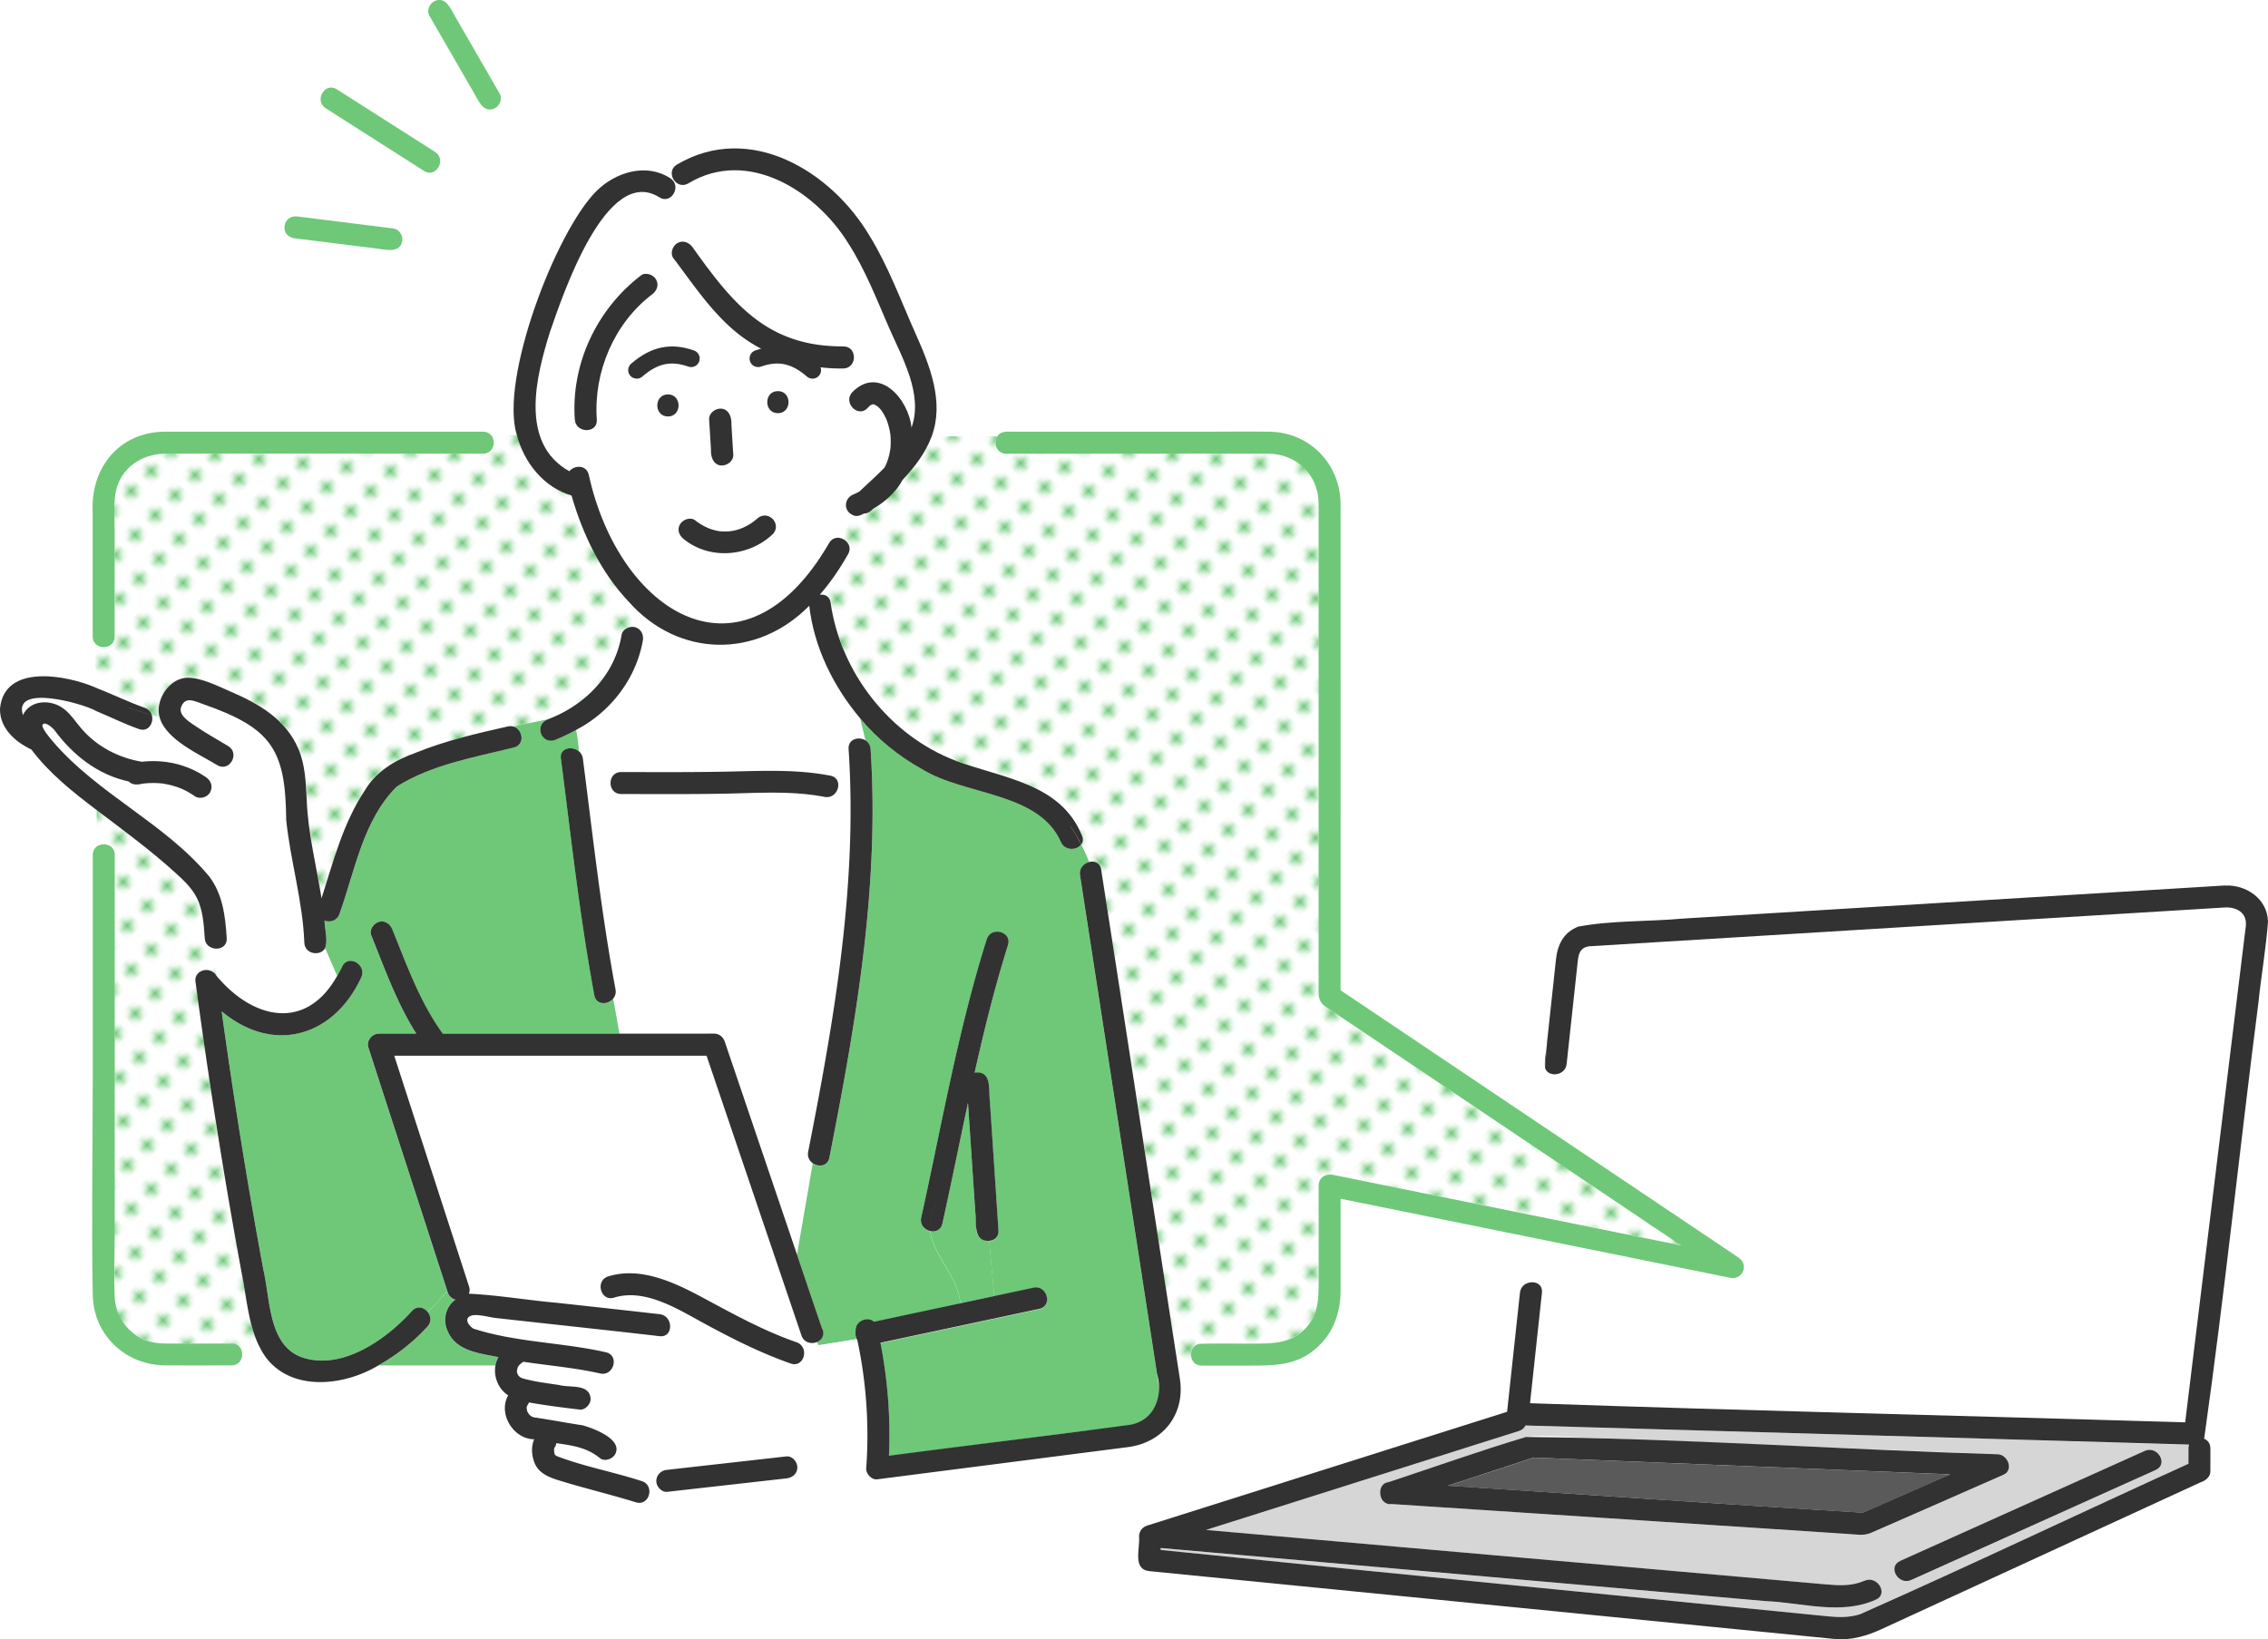 <svg xmlns="http://www.w3.org/2000/svg" width="317.62" height="229.62"><defs><pattern id="a" width="4.98" height="5.18" x="0" y="0" patternTransform="rotate(-45 -8608.281 -8815.793) scale(.79)" patternUnits="userSpaceOnUse"><path d="M0 0h4.98v5.18H0z" style="fill:none"/><path d="M0 0h4.98v5.18H0z" style="fill:#fff"/><circle cx="2.49" cy="2.59" r="1.06" style="fill:#6ec878"/></pattern></defs><path d="M272.01 201.34c-19.46-.55-38.92-1.11-58.38-1.66-.16.34-.46.62-.92.77-2.1.66-4.2 1.33-6.3 1.99-12.51 3.96-25.02 7.91-37.53 11.87 28.88 2.54 57.76 5.07 86.64 7.61 1.95.17 3.69.32 5.61-.5 1.8-.77 3.37 1.88 1.55 2.66-4.86 2.2-10.3.41-15.4.2l-84.75-7.44v.27c31.21 3.19 62.44 6.21 93.66 9.32 1.47.15 2.84.14 4.31-.32 15.39-6.83 30.63-14.1 45.97-21.07.05-.88-.11-1.83.09-2.69-11.52-.24-23.03-.74-34.55-1Zm-9.94 13.35c-1 .43-1.9.26-2.97.19-21.4-1.4-42.81-2.81-64.21-4.21-.95.14-1.56-.66-1.59-1.49-.07-.75.33-1.51 1.2-1.59 6.4-2.1 12.76-4.39 19.21-6.31 2.98-.44 6.25.16 9.29.13 18.94.76 37.88 1.52 56.81 2.29 1.39.06 2.27 2.21.78 2.87-6.17 2.71-12.33 5.44-18.51 8.12Zm39.85-8.79-34.26 15.42c-1.79.81-3.36-1.85-1.55-2.66 11.42-5.14 22.84-10.28 34.26-15.41 1.79-.81 3.36 1.85 1.55 2.66Z" style="fill:#d6d6d6"/><path d="M221.29 204.43c-2.24-.1-4.48-.17-6.71-.27.61.07.3-.02-.13.12-3.89 1.28-7.77 2.55-11.66 3.83 19.36 1.24 38.73 2.6 58.09 3.78l12.24-5.37c-17.27-.69-34.55-1.39-51.82-2.09Z" style="fill:#5a5a5a"/><path d="M215.94 181.06c-.56 5.16-1.11 10.32-1.67 15.48 30.58 1.06 61.17 1.75 91.75 2.68 2.83-23.19 5.67-46.39 8.5-69.58.15-1.8-1.29-2.62-2.93-2.54-29.69 1.81-59.39 3.63-89.08 5.44-1.19.2-1.44.99-1.55 2.05L219.4 149c-.19 1.74-2.66 1.94-3.03.56l-2.42 30.13c.94-.33 2.13.12 1.99 1.36Z" style="fill:#fff"/><path d="M260.58 212.01s.06-.03.09-.04c-.28.1-.54.26-.09.04Z" style="fill:#6ec878"/><path d="M266.1 218.65c-1.8.81-.24 3.46 1.55 2.66l34.26-15.42c1.8-.81.24-3.46-1.55-2.66-11.42 5.14-22.84 10.28-34.26 15.41Z" style="fill:#323232"/><path d="M311.59 124.03c-25.27 1.54-50.54 3.09-75.81 4.63-4.78.44-10.1.25-14.74 1.13-2.09.79-2.92 2.56-3.14 4.63l-1.23 11.41-.3 3.74c.38 1.38 2.85 1.19 3.03-.56l1.56-14.41c.11-1.06.37-1.85 1.55-2.05 29.68-1.81 59.39-3.63 89.08-5.44 1.64-.08 3.09.74 2.93 2.54-2.83 23.19-5.67 46.39-8.5 69.58-30.58-.93-61.17-1.62-91.75-2.68.56-5.16 1.11-10.32 1.67-15.48.13-1.25-1.05-1.69-1.99-1.36l-.6 7.43.6-7.43c-.55.19-1.01.65-1.09 1.36l-1.8 16.68c-16.8 5.31-33.61 10.63-50.41 15.94-.67.21-1.11.79-1.13 1.48.15 1.78-.95 4.65 1.44 4.9 32.08 3.18 64.17 6.36 96.25 9.53 2.21.14 4.32-.5 6.3-1.41l12.45-5.73c10.72-4.94 21.45-9.87 32.17-14.81.74-.24 1.46-.78 1.42-1.63v-3.15c0-.69-.38-1.14-.87-1.35 2.86-20.26 4.98-40.69 7.59-61.01.39-3.81 1.07-7.62 1.35-11.43-.08-3.18-3.06-5.19-6.03-5.04Zm-5.11 78.83v2.17c-15.34 6.97-30.57 14.24-45.97 21.07-1.47.46-2.83.46-4.31.32-31.22-3.11-62.45-6.13-93.66-9.32v-.27l84.75 7.44c5.09.21 10.53 2 15.4-.2 1.82-.77.25-3.43-1.55-2.66-1.93.82-3.66.67-5.61.5-28.88-2.54-57.76-5.07-86.64-7.61 12.51-3.96 25.02-7.91 37.53-11.87 2.1-.66 4.2-1.33 6.3-1.99.46-.14.75-.43.92-.77 30.98.86 61.96 1.79 92.93 2.67-.05.16-.09.33-.09.52Z" style="fill:#323232"/><path d="M216.66 145.92c-.06 1.2-.41 2.46-.29 3.65l.3-3.74s0 .06-.01.1ZM279.81 203.7c-22.02-.66-44.13-2.22-66.11-2.42-6.45 1.92-12.82 4.21-19.21 6.31-.86.08-1.26.84-1.2 1.59.03.83.64 1.63 1.59 1.49 21.4 1.4 42.81 2.81 64.21 4.21 1.07.07 1.97.25 2.97-.19 6.18-2.68 12.34-5.41 18.51-8.12 1.49-.66.61-2.81-.78-2.87Zm-19.23 8.31c-.45.22-.19.06.09-.04-.03.01-.06.03-.09.04Zm1.09-.48c-.27.12-.54.23-.8.35-19.36-1.17-38.73-2.54-58.09-3.78 3.89-1.28 7.77-2.55 11.66-3.83.43-.14.74-.05.13-.12 19.51.79 39.03 1.57 58.54 2.36-3.81 1.67-7.63 3.34-11.44 5.02Z" style="fill:#323232"/><path d="M228.13 169.54c-14.18-9.53-28.36-19.05-42.54-28.58-1.09-.76-.93-1.75-.93-2.9V70.42c-.05-3.95-3.12-6.86-7.03-6.88-12.13-.04-24.26.02-36.39 0-1.48.24-2.26-1.38-1.57-2.42h-9.22c-.87 2.33-2.38 4.27-4.06 6.06-.94 1.76-2.48 3.08-4.14 4.06-.33.36-.8.66-1.23.64-.51.26-1.09.54-1.64.21-.55 1.13-.92 2.25-1.3 3.38.73.36 1.22 1.22.71 2.12-1.14 2.01-2.45 3.95-3.97 5.69.69-.12 1.39.19 1.52 1.09 1.38 9.79 8.31 18.67 17.59 22.18 6.51 2.45 14.65 3.12 17.62 10.48.2.5.12.92-.1 1.23.42.82.78 1.64 1.11 2.46.78-.2 1.52.14 1.66 1.05 3.58 23.01 7.1 46.04 10.67 69.06h2.35c-.87-.87-.37-2.7 1.05-2.66h7.44c2.69 0 5.2-.07 7.19-2.23 1.72-1.88 1.75-4.13 1.75-6.49V166c0-1.05.98-1.68 1.95-1.48l48.81 9.9c-2.43-1.63-4.86-3.27-7.3-4.9Z" style="fill:url(#a)"/><path d="M72.46 191.58s0-.03.01-.04c-.06.11-.05.09-.01.04ZM72.35 192.01s.01-.03.02-.04v-.04c0 .03-.01.07-.03.08ZM72.38 192.17v-.02.02ZM124.66 60.73c0-.07-.04-.23 0 0ZM72.38 192.14v-.03c0-.03-.01-.07-.03-.09.01.02.02.07.03.12ZM72.38 191.93s.02-.05.03-.09c0-.02-.02 0-.03.09ZM72.65 191.23l.09-.1c-.03.02-.06.06-.09.1ZM72.75 192.85s-.1-.1-.1-.08c0 .02.05.05.1.08Z" style="fill:#6ec878"/><path d="M119.04 109.37h-1.78c.45.98-.37 2.53-1.8 2.25-4.63-.89-9.33-.54-14.01-.45-4.82.09-9.65.06-14.47.05-.95 0-1.44-.71-1.48-1.44h-3.44c1.22 9.63 2.35 19.27 4.13 28.81.1.53-.05.97-.33 1.3l.87 4.9h13.26c.7 0 1.26.48 1.48 1.13 3.37 9.93 6.74 19.87 10.11 29.8l2.21-12.79c-.47-.33-.78-.89-.64-1.6 3.36-17.11 6.4-34.48 5.87-51.96Z" style="fill:#fff"/><path d="M86.99 108.14c4.99 0 9.98.04 14.97-.06 4.81-.1 9.57-.35 14.33.57.51.1.82.37.98.72h1.78c-.05-1.48-.11-2.96-.21-4.44-.09-1.41 1.43-1.8 2.37-1.21-.23-1.04-.53-2.09-.74-3.13-3.75-4.45-6.45-9.94-7.12-15.75-7.31 7.44-18.31 7.3-25.26-.55.45 1.18.51 2.35.26 3.53 1.09-.17 1.9.91 1.66 1.93-.96 5.35-4.55 9.99-9.34 12.49.19.97.32 1.99.4 3.02.28.24.5.58.56 1.03l.45 3.49h3.44c-.05-.8.44-1.64 1.48-1.64Z" style="fill:#fff"/><path d="M162.3 194.2c-3.68-23.86-7.37-47.73-11.06-71.59-.15-.99.54-1.68 1.3-1.86-.33-.82-.7-1.64-1.11-2.46-.61.84-2.33.91-2.86-.41-3.14-6.97-13.45-6.44-19.38-10.12-3.31-1.82-6.3-4.26-8.72-7.16.21 1.04.51 2.09.74 3.13.38.24.67.64.71 1.21 1.29 19.25-2.07 38.41-5.77 57.23-.24 1.23-1.52 1.35-2.33.78l-2.21 12.79c1.19 3.5 2.38 7 3.56 10.51.29.85-.16 1.48-.8 1.74l.28.46 5.33-.85c-.17-.34-.23-.73-.15-1.08-.14-1.45 1.68-2.16 2.57-1.34 4.04-.86 8.08-1.72 12.12-2.59-.47-4.01-3.86-6.73-4.25-10.13-.78-.17-1.48-.87-1.26-1.88 2.88-13.03 5.15-26.22 9.17-38.97.59-1.89 3.56-1.08 2.97.82-1.85 5.88-3.33 11.85-4.67 17.86 2.45-.32 1.95 2.39 2.14 4.04l1.2 18.04c.06.92-.58 1.41-1.29 1.47l.7 7.75c1.82-.39 3.64-.78 5.47-1.17 1.93-.41 2.75 2.55.82 2.97l-22.23 4.74a66.697 66.697 0 0 1 1.19 15.83c8.51-1.1 17.03-2.19 25.54-3.29 2.76-.35 5.57-.57 8.31-1.07 2.46-.44 4.25-2.92 3.97-5.38Z" style="fill:#6ec878"/><path d="M136.75 172.33c-.4-5.96-.79-11.91-1.19-17.87-1.21 5.63-2.34 11.28-3.58 16.9-.2.93-.99 1.22-1.71 1.06.39 3.4 3.78 6.12 4.25 10.13 1.57-.34 3.15-.67 4.72-1.01l-.7-7.75c-.81.07-1.72-.42-1.79-1.47Z" style="fill:#6ec878"/><path d="M114.37 187.96c-.77.32-1.82.1-2.17-.92l-13.29-39.18H55.17c3.49 10.78 6.99 21.55 10.48 32.33.12.38.1.72-.03 1 4.14.2 8.34.92 12.49 1.29 1.76-1.79 3.57-2.8 6-2.39.05-.56.37-1.1 1.06-1.31 4.55-1.41 9.32.87 13.24 2.97 4.3 2.31 8.5 4.64 13.13 6.25.44.15.72.44.89.77l2.21-.35-.28-.46Z" style="fill:#fff"/><path d="M120.07 187.75c-.04-.06-.06-.12-.09-.18l-5.33.85.24.4-.24-.4-2.21.35c.53 1.08-.27 2.7-1.71 2.2-4.37-1.52-8.41-3.58-12.46-5.8-3.54-1.93-8.05-4.74-12.28-3.43-1.2.37-1.97-.68-1.88-1.66-2.44-.42-4.24.59-6 2.39 4.74.52 9.49 1.04 14.23 1.58 1.95.22 1.96 3.3 0 3.08-4.5-.52-9-1.01-13.5-1.5l-9.56-1.05c-.84-.09-2.57-.62-3.39-.29-1.01.41-.25 1.41.36 1.79 5.98 1.94 12.44 1.92 18.56 3.31 1.93.44 1.11 3.41-.82 2.97-3.54-.81-7.17-1.11-10.75-1.64-.08.08-.24.18-.31.24.02-.01.04-.04.08-.08-.14.1-.25.27-.39.36-.05.09-.09.19-.13.25 0 .03-.02.05-.03.08-.01.04-.02.07-.02.06-.01.05-.02.12-.03.2 0 .02 0 .07-.03.13v.2c0 .06.14.55.07.3-.06-.23.01 0 .05.07l.09.15c.06.06.16.13.19.19.17.1.24.13.4.19 1.48.45 4.29.81 5.19.94 1.47.38 4.14-.22 4.32 1.88.03.77-.74 1.63-1.54 1.54-2.37-.27-4.74-.58-7.09-1-.07.16-.15.31-.26.45v.02c.08-.09-.01.09-.02.06-.02.06-.03.11-.04.13v.21c.02.07.05.28.06.34.07.14.18.3.25.44.05.04.2.18.24.23.07.05.14.09.22.13.02 0 .16.06.23.08 2.32.33 4.45.77 6.8 1.11 1.53.42 5.73 1.96 4.58 4.07-.39.66-1.44 1.05-2.11.55-1.81-1.52-3.9-1.8-6.12-2.11-.03.24-.13.48-.3.7 0 .07-.01.12-.01.1 0 .16 0 .4.01.46.02.07.07.27.08.33.02.03.02.04.03.05.06.05.18.12.25.17 3.85 1.46 7.97 2.22 11.9 3.5.62.19.94.64 1.04 1.13l1.5-.05c-1.01-1-.3-2.57 1.06-2.65 5.56-.63 11.12-1.25 16.68-1.88.91-.1 1.68.94 1.51 1.78l9.67-.12a63.8 63.8 0 0 0-1.24-17.92ZM19.47 102.11c-2.05-.72-4.07-1.72-6.12-2.58v.11-.11c-1.79-.99-11.57-3.78-10.14.63 1.08-2.27 4.19-2.22 5.9-.73.88.72 1.48 1.69 2.22 2.54 2.16 2.57 5.26 4.2 8.54 4.73 3.14-.36 6.38.36 9 2.18.71.49.97 1.32.55 2.11-.37.7-1.44 1.01-2.11.55-.59-.42-1.26-.79-1.92-1.08-.79-.32-1.63-.55-2.47-.69-.08-.01-.12-.02-.13-.02-.89-.11-1.79-.11-2.67 0h-.06c-.7.17-1.52.26-2.03-.29-4.32-.91-7.88-3.73-10.43-7.23-.19-.21-1.2-1.23-1.62-.75-.32.37 1.12 2.02 1.38 2.33 4.1 4.8 9.52 8.19 14.44 12.07 5.8 4.48 9.9 7.59 9.95 15.53.08 1.28-1.17 1.72-2.1 1.35l.67 3.93c5.07 6.1 12.53 7.84 16.91.02l-1.69-3.87c-.64 1.13-2.82.87-2.9-.79-.23-5.83-1.94-11.41-2.54-17.19-.08-9.91-2.05-12.88-11.65-16.23-1.18-.41-2.45-1.13-3.05.37-.5 1.25 1.38 2.28 2.25 2.88 1.4.96 2.9 1.76 4.34 2.64 1.69 1.03.14 3.69-1.55 2.66-2.41-1.47-7.1-3.51-8.04-6.6l-1.12-.37c.29 1.06-.49 2.39-1.81 1.92Z" style="fill:#fff"/><path d="M88.09 84.29c-3.9-4.09-6.47-9.47-8.03-14.89-3.91-1.15-6.64-4.62-7.66-8.47h-3.64c.77.86.41 2.62-1.09 2.62H55.74c-10.82 0-21.63-.03-32.45 0-2.88 0-5.56 1.39-6.71 4.16-.8 1.91-.51 4.29-.51 6.31v15.15c0 1.56-1.91 1.89-2.72.99v6.14c2.34.91 4.63 2.04 6.94 2.85.55.19.86.6.99 1.04l1.12.37c-.77-2.35 1.26-5.61 3.88-5.64 2.01 0 4.19 1.16 6 1.93 3.98 1.7 7.77 3.89 9.54 8.06.97 2.3 1.03 4.77 1.16 7.22.19 4.63 1.35 9.15 2.07 13.69 1.65-5.14 3.04-10.56 6.04-15.08 1.57-2.68 4.25-4.29 7.12-5.3 4.17-1.7 8.56-2.71 12.94-3.7.3-.07.57-.05.81.03 1.59-.4 3.22-.65 4.71-1 5.23-1.96 9.44-6.17 10.39-11.85.12-.62.7-1.03 1.3-1.11.24-1.18.19-2.35-.26-3.53Z" style="fill:url(#a)"/><path d="M92.35 27.62c-7.42-4.65-13.55 13.77-15.29 18.81-1.97 6.26-4.35 15.66 2.7 19.57.7-.88 2.37-.94 2.71.47 4.24 19.42 21.64 30.43 33.66 9.59.46-.82 1.3-.89 1.95-.57.38-1.13.75-2.25 1.3-3.38-1.36-.64-1.15-2.43.19-2.9.27-.11.52-.26.78-.39 1.13-1.07 2.36-2.16 3.5-3.33.45-.78.68-1.67.82-2.55.08-.73.08-1.46 0-2.19-.11-.71-.29-1.41-.56-2.07-.2-.43-.43-.85-.71-1.24-.15-.19-.34-.38-.52-.54-.15-.09-.31-.18-.45-.27.05.04.17.11.18.11 0 0-.02 0-.08-.05a.51.51 0 0 0-.17-.07c-.05 0-.09 0-.11-.01H122.18c-.22.1-.23.13-.05 0-.09.06-.2.12-.29.16-.1.12-.22.22-.32.33-1.33 1.48-3.5-.71-2.18-2.18 3.7-3.79 7.88.85 8.31 4.95 1.67-4.67-1.31-9.79-3.13-13.96-3.3-8.09-7.18-17.04-15.67-20.81-4.12-1.9-8.55-1.66-12.48.57-1.73.98-3.27-1.68-1.55-2.66.37-.21.75-.4 1.13-.59-1.52.14-3.01.74-4.37 1.56.8.17 1.59.47 2.33.95 1.66 1.08.11 3.74-1.55 2.66Zm-1.03 13.62c-5.33 4.08-8.21 10.88-7.73 17.53.14 1.98-2.94 1.96-3.08 0-.56-7.81 3.07-15.46 9.26-20.19.66-.51 1.73-.1 2.11.55.46.78.11 1.6-.55 2.11Zm16.88 33.6c-3.35 3.15-8.77 3.62-12.41.7-.67-.5-1.01-1.32-.55-2.11.38-.66 1.44-1.05 2.11-.55 1.1.84 2.1 1.31 3.36 1.52.54.07 1.09.06 1.63 0 1.39-.2 2.67-.86 3.68-1.74 1.5-1.37 3.57.71 2.18 2.18Zm-8.89-16.06c-.05-.86.75-1.5 1.54-1.54.87-.04 1.49.74 1.54 1.54l.3 4.89c-.08 2-2.95 2.07-3.08 0l-.3-4.89Zm9.63-.91c-1.98 0-1.98-3.08 0-3.08s1.98 3.08 0 3.08ZM94.87 34.06c.78-.45 1.6-.11 2.11.55 2.52 3.31 4.87 6.84 8.08 9.54 3.49 2.94 8.54 4.46 13.06 4.37 1.98-.04 1.98 3.04 0 3.08-5.15.11-10.68-1.65-14.72-4.85-3.67-2.91-6.27-6.9-9.07-10.59-.5-.66-.1-1.73.55-2.11Z" style="fill:#fff"/><path d="M62.53 186.1c-.53-1.47-.04-3.16 1.24-4.06-.51-.1-.97-.53-1.13-1.15l-2.73 2.91c.43.55.55 1.36-.05 2.02-1.93 2.15-4.35 4.02-6.85 5.44h16.36c.08-.4.22-.79.41-1.15-2.8-.6-6.15-.86-7.25-4Z" style="fill:#6ec878"/><path d="M33.92 178.68c-2.53-13.7-4.7-27.47-6.55-41.28-.18-1.32 1.82-2.04 2.63-1.09.11.12.21.25.32.37l-.67-3.93c-.51-.2-.93-.65-.98-1.35-.11-1.87-.23-3.89-1.08-5.59-.7-1.42-1.88-2.52-3.04-3.57-3.49-3.16-7.26-5.93-11.01-8.77v5.1c.89-.66 2.52-.27 2.52 1.17.04 20.67-.07 41.36 0 62.03.19 4.19 4.03 6.84 8.04 6.42h8.32c1.22 0 1.68 1.16 1.41 2.05h3.48c-2.41-3.25-2.64-7.7-3.4-11.56Z" style="fill:url(#a)"/><path d="M53.05 129.13c.87-.24 1.58.31 1.89 1.07 2.03 5.02 3.86 10.16 7.06 14.58h24.75l-.87-4.9c-.73.88-2.38.94-2.64-.48-2.05-10.97-3.25-22.07-4.68-33.13-.2-1.51 1.58-1.84 2.52-1.03-.08-1.03-.21-2.04-.4-3.02-.99.55-2.01 1.04-3.08 1.45-1.87.48-2.75-2.15-.94-2.91-1.49.35-3.12.6-4.71 1 1.31.4 1.64 2.57 0 2.94-5.54 1.38-11.48 2.38-16.37 5.46-4.72 4.69-5.85 11.77-8.02 17.83-.33 1-1.33 1.23-2.1.95.03 1.24.5 2.69.07 3.88l1.69 3.87c.25-.43.49-.87.7-1.31.87-1.78 3.52-.22 2.66 1.55-3.88 8.32-12.33 10.77-19.54 4.72 1.67 12.11 3.62 24.18 5.84 36.2 1.05 4.43.67 11.28 6.22 12.5 5.36 1.26 11.17-2.92 14.58-6.71.73-.81 1.71-.52 2.23.15l2.73-2.91c-3.69-11.39-7.38-22.77-11.07-34.16-.31-.96.52-1.95 1.48-1.95h5.23c-2.71-4.27-4.42-9.09-6.31-13.76-.31-.77.34-1.69 1.07-1.89ZM74.73 198.51c-.14-.04-.1-.02 0 0ZM73.8 196.88s-.02.03-.03.05c.01-.02.02-.02.03-.03v-.02ZM72.48 191.54l.02-.04c0-.02.01-.04 0-.05 0 0-.01.04-.03.08Z" style="fill:#6ec878"/><path d="M121.92 104.92c-.04-.57-.33-.97-.71-1.21.52 2.3.73 4.61-1 6.91 1.73-2.3 1.52-4.61 1-6.91-.94-.59-2.46-.2-2.37 1.21 1.27 18.99-2.01 37.85-5.66 56.41-.14.71.17 1.27.64 1.6l.46-2.68-.46 2.68c.81.57 2.09.46 2.33-.78 3.7-18.81 7.05-37.98 5.77-57.23ZM85.09 135.51l.78 4.37c.27-.33.43-.77.33-1.3-2-10.7-3.18-21.52-4.57-32.31-.06-.45-.27-.79-.56-1.03.15 1.88.15 3.77.15 5.38 0-1.61 0-3.5-.15-5.38-.95-.81-2.72-.48-2.52 1.03 1.43 11.06 2.64 22.16 4.68 33.13.26 1.42 1.91 1.36 2.64.48l-.78-4.37ZM101.46 111.17c4.68-.09 9.38-.44 14.01.45 1.94.37 2.76-2.59.82-2.97-4.76-.92-9.52-.67-14.33-.57-4.99.1-9.98.07-14.97.06-1.98 0-1.98 3.07 0 3.08 4.82 0 9.65.04 14.47-.05ZM118.11 48.52c-10.68.05-15.45-5.96-21.14-13.91-.51-.67-1.32-1-2.11-.55-.66.37-1.05 1.45-.55 2.11 2.8 3.69 5.41 7.68 9.07 10.59 4.04 3.2 9.58 4.96 14.72 4.85 1.98-.04 1.98-3.12 0-3.08ZM101.15 65.2c.79-.04 1.59-.68 1.54-1.54-.09-1.42-.18-2.85-.26-4.27.05-.99-.41-2.2-1.58-2.15-.79.04-1.59.68-1.54 1.54.09 1.42.18 2.85.26 4.27-.05.99.41 2.2 1.58 2.15ZM93.54 55.25c-1.98 0-1.98 3.08 0 3.08s1.98-3.08 0-3.08ZM108.94 54.79c-1.98 0-1.98 3.08 0 3.08s1.98-3.08 0-3.08ZM95.79 75.54c3.64 2.92 9.06 2.45 12.41-.7 1.39-1.46-.67-3.55-2.18-2.18-1.02.89-2.3 1.55-3.68 1.74-.54.05-1.09.06-1.63 0-1.26-.21-2.26-.68-3.36-1.52-.66-.5-1.72-.11-2.11.55-.46.79-.11 1.6.55 2.11ZM88.94 87.85c-.19-.05-.39-.06-.59-.03-.3 1.45-1.03 2.9-2 4.34.97-1.45 1.7-2.9 2-4.34-.6.08-1.19.49-1.3 1.11-.95 5.68-5.16 9.89-10.39 11.85-1.81.76-.93 3.39.94 2.91 1.06-.41 2.08-.91 3.08-1.45-.13-.65-.28-1.28-.47-1.86.2.59.34 1.22.47 1.86 4.79-2.49 8.39-7.14 9.34-12.49.16-.82-.23-1.66-1.07-1.89ZM138.18 131.58c-4.02 12.75-6.29 25.94-9.17 38.97-.22 1.01.48 1.71 1.26 1.88-.15-1.31.14-2.72 1.23-4.35-1.08 1.63-1.38 3.04-1.23 4.35.72.16 1.5-.13 1.71-1.06 1.24-5.62 2.38-11.27 3.58-16.9l1.02 15.27c.2 1.56-.32 4.2 1.96 4.06l-.54-6.06.54 6.06c.71-.06 1.35-.54 1.29-1.47l-1.2-18.04c-.2-1.66.32-4.36-2.14-4.04 1.34-6.01 2.82-11.98 4.67-17.86.6-1.89-2.37-2.7-2.97-.82ZM59.91 183.79l-3.4 3.61 3.4-3.61c-.52-.67-1.5-.96-2.23-.15-3.41 3.79-9.22 7.97-14.58 6.71-5.56-1.21-5.17-8.06-6.22-12.5a804.287 804.287 0 0 1-5.84-36.2c7.22 6.05 15.67 3.6 19.54-4.72.86-1.77-1.79-3.34-2.66-1.55-.21.44-.45.88-.7 1.31l.99 2.26-.99-2.26c-4.38 7.83-11.85 6.07-16.91-.02l.66 3.9-.66-3.9c-.8-1.38-3.04-.87-2.95.72 1.85 13.81 4.02 27.58 6.55 41.28.76 3.87.99 8.31 3.4 11.56h2.99-2.99c3.75 4.8 11.09 3.84 15.79.96 2.47-1.41 4.85-3.26 6.76-5.38.6-.66.48-1.47.05-2.02Z" style="fill:#323232"/><path d="M128.22 46.73c-2.05-4.58-3.78-9.37-6.42-13.66-5.4-9.14-16.82-16.03-26.98-10.03-1.72.98-.17 3.64 1.55 2.66 8.35-5.05 17.89 1.05 22.44 8.4 2.37 3.7 3.96 7.82 5.71 11.84 1.82 4.17 4.8 9.29 3.13 13.96-.42-4.1-4.61-8.74-8.31-4.95-1.32 1.47.85 3.66 2.18 2.18.1-.11.23-.21.32-.33.09-.04.2-.1.29-.16-.18.12-.17.09.05 0H122.25c-.03-.01-.01-.02.06 0 .05 0 .09.02.14 0h-.08c.06.01.12.04.17.07-.03-.02-.05-.03-.1-.06.14.1.3.18.45.27.19.16.38.35.52.54.28.38.51.8.71 1.24.27.67.45 1.36.56 2.07.08.73.08 1.46 0 2.19-.14.88-.38 1.77-.82 2.55-1.14 1.17-2.37 2.26-3.5 3.33-.26.13-.5.28-.78.39-1.34.47-1.55 2.26-.19 2.9.55.32 1.13.05 1.64-.21.43.02.9-.28 1.23-.64 1.66-.97 3.21-2.3 4.14-4.06 1.68-1.79 3.19-3.74 4.06-6.06h-3.6 3.6c1.82-4.82-.25-9.97-2.23-14.4Zm-3.56 14c-.04-.23 0-.07 0 0ZM17.8 99.03l3.47 1.16c-.12-.45-.44-.85-.99-1.04-2.31-.82-4.6-1.94-6.94-2.85v3.24c2.06.86 4.08 1.86 6.12 2.58 1.32.47 2.1-.86 1.81-1.92l-3.47-1.16Z" style="fill:#323232"/><path d="M29.27 122.73c-6.21-7.46-15.62-11.52-21.91-18.92-.26-.31-1.7-1.96-1.38-2.33.41-.48 1.42.54 1.62.75 2.55 3.5 6.11 6.32 10.43 7.23.51.55 1.33.47 2.03.29h.06c.89-.1 1.79-.1 2.67 0 .02 0 .06 0 .13.02.85.14 1.68.37 2.47.69.66.29 1.33.67 1.92 1.08.66.46 1.74.14 2.11-.55.42-.79.16-1.61-.55-2.11-2.62-1.82-5.86-2.54-9-2.18-3.29-.54-6.39-2.17-8.54-4.73-.74-.86-1.34-1.82-2.22-2.54-1.71-1.49-4.82-1.54-5.9.73-1.42-4.41 8.33-1.62 10.14-.63v-3.24C9.3 94.56.58 92.91 0 99.26c-.05 2.75 2.12 4.64 4.4 5.73 2.5 3.34 5.83 5.97 9.14 8.48v-.26l-.41-.41.41.41v-.81.81l.2.2-.2-.2v.26c3.75 2.84 7.52 5.6 11.01 8.77 1.16 1.05 2.33 2.14 3.04 3.57.84 1.71.96 3.73 1.08 5.59.04.7.46 1.15.98 1.35l-.29-1.7.29 1.7c.93.37 2.18-.07 2.1-1.35-.19-3.07-.56-6.16-2.48-8.68Z" style="fill:#323232"/><path d="M71.94 101.78c-1.43.36-2.83.85-4.06 1.67 1.23-.82 2.63-1.31 4.06-1.67-.24-.07-.51-.1-.81-.03-4.38.99-8.77 2-12.94 3.7-2.86 1.01-5.55 2.62-7.12 5.3-3.01 4.52-4.4 9.94-6.04 15.08-.72-4.55-1.89-9.07-2.07-13.69-.13-2.45-.19-4.92-1.16-7.22-1.77-4.18-5.56-6.36-9.54-8.06-1.8-.77-3.99-1.93-6-1.93-2.62.03-4.65 3.29-3.88 5.64l2.1.7-2.1-.7c.94 3.09 5.63 5.12 8.04 6.6 1.69 1.04 3.24-1.62 1.55-2.66-1.44-.88-2.94-1.69-4.34-2.64-.87-.6-2.75-1.63-2.25-2.88.6-1.5 1.87-.78 3.05-.37 9.6 3.35 11.57 6.34 11.65 16.23.6 5.78 2.32 11.36 2.54 17.19.07 1.66 2.26 1.92 2.9.79l-.77-1.77.77 1.77c.44-1.18-.04-2.64-.07-3.88.77.28 1.76.05 2.1-.95 2.17-6.06 3.3-13.14 8.02-17.83 4.89-3.08 10.83-4.08 16.37-5.46 1.63-.37 1.3-2.54 0-2.94ZM149.96 115.76c.56.84 1.04 1.68 1.47 2.53.23-.31.31-.73.1-1.23-2.97-7.37-11.11-8.04-17.62-10.48-9.28-3.51-16.21-12.39-17.59-22.18-.13-.9-.83-1.2-1.52-1.09 1.52-1.74 2.84-3.69 3.97-5.69.52-.91.02-1.76-.71-2.12-.49 1.45-1 2.91-1.97 4.36.97-1.45 1.48-2.91 1.97-4.36-.65-.32-1.49-.25-1.95.57-12.08 20.85-29.41 9.83-33.66-9.59-.34-1.4-2.01-1.35-2.71-.47-7.05-3.92-4.67-13.31-2.7-19.57 1.75-5.04 7.86-23.45 15.29-18.81 1.67 1.08 3.21-1.58 1.55-2.66-3.38-2.2-7.69-.86-10.37 1.81-5.69 5.69-13.57 26.34-11.13 34.16h2.56-2.56c1.02 3.85 3.75 7.32 7.66 8.47 1.56 5.42 4.13 10.8 8.03 14.89-.18-.45-.4-.91-.71-1.36.3.45.53.91.71 1.36 6.95 7.85 17.95 7.99 25.26.55.67 5.81 3.37 11.3 7.12 15.75-.15-.76-.26-1.51-.26-2.27 0 .76.11 1.51.26 2.27 2.42 2.9 5.41 5.34 8.72 7.16 5.93 3.67 16.26 3.16 19.38 10.12.53 1.32 2.25 1.26 2.86.41-.43-.84-.91-1.68-1.47-2.53Z" style="fill:#323232"/><path d="M91.32 41.24c.66-.5 1.01-1.33.55-2.11-.38-.65-1.44-1.06-2.11-.55-6.18 4.73-9.81 12.38-9.26 20.19.14 1.96 3.22 1.98 3.08 0-.47-6.65 2.4-13.45 7.73-17.53Z" style="fill:#323232"/><path d="M68.75 60.93h-2.51 2.51c-.25-.27-.61-.46-1.09-.46H23.44c-6.59-.14-10.8 4.93-10.46 11.32v17.37c0 .42.14.74.36.99v-1.86 1.86c.81.9 2.72.58 2.72-.99V74.01c0-2.02-.28-4.4.51-6.31 1.16-2.77 3.83-4.15 6.71-4.16 10.82-.03 21.63 0 32.45 0h11.93c1.5 0 1.86-1.77 1.09-2.62ZM32.43 188.19h-8.32c-1.45 0-2.85 0-4.19-.66-2.21-1.07-3.73-3.3-3.85-5.76-.15-3.11 0-6.26 0-9.38v-52.65c0-1.44-1.63-1.83-2.52-1.17v5.39-5.39c-.33.25-.56.63-.56 1.17v30.83c0 10.27-.19 20.56 0 30.83.11 5.62 4.6 9.82 10.15 9.85 3.1.02 6.2 0 9.29 0 .76 0 1.23-.46 1.41-1.02h-3.06 3.06c.28-.9-.19-2.05-1.41-2.05ZM243.49 176.16l-55.75-37.45c-.01-22.7.02-45.4 0-68.11-.03-5.59-4.31-10.05-9.94-10.13-3.07-.05-6.14 0-9.2 0h-27.12c-.67-.06-1.52.06-1.81.66h1.37-1.37c-.66 1.09.04 2.62 1.57 2.42 12.13.02 24.26-.04 36.39 0 3.91.02 6.98 2.93 7.03 6.88v67.64c0 1.15-.16 2.14.93 2.9 16.61 11.16 33.23 22.31 49.84 33.48l-48.81-9.9c-.97-.2-1.95.43-1.95 1.48v13.45c0 2.36-.03 4.61-1.75 6.49-1.98 2.16-4.5 2.23-7.19 2.23-2.59.03-5.18-.06-7.77.03-1.65.32-1.55 3.05.32 3.05h7c2.98 0 5.83-.02 8.37-1.88 2.82-2.06 4.09-5.19 4.09-8.61v-12.88c18.19 3.69 36.38 7.38 54.56 11.07 1.72.35 2.66-1.82 1.19-2.81Z" style="fill:#6ec878"/><path d="m112.44 188.78-2.83.45 2.83-.45a1.5 1.5 0 0 0-.89-.77c-4.63-1.61-8.83-3.94-13.13-6.25-3.92-2.1-8.69-4.39-13.24-2.97-.69.21-1.02.75-1.06 1.31.39.07.78.16 1.21.3-.42-.14-.82-.24-1.21-.3-.08.97.68 2.03 1.88 1.66 4.22-1.31 8.73 1.49 12.28 3.43 4.05 2.21 8.09 4.27 12.46 5.8 1.43.5 2.24-1.12 1.71-2.2ZM72.48 191.54s0 .03-.01.04c.02-.03.03-.05.03-.08 0 .02-.01.02-.02.04ZM72.38 191.96c.03-.06.04-.11.03-.13 0 .04-.02.06-.03.09v.04ZM72.38 192.17v-.05.05ZM78.42 194.01c.13.02.17.02 0 0ZM110.13 204c-5.56.63-11.12 1.25-16.68 1.88-1.35.08-2.07 1.65-1.06 2.65l1.42-.05-1.42.05c.28.29.65.47 1.06.43l16.68-1.88c.75-.08 1.4-.55 1.51-1.3l-5.47.07 5.47-.07c.17-.84-.6-1.87-1.51-1.78ZM165.24 193.17c-3.68-23.79-7.33-47.59-11.03-71.38-.14-.91-.88-1.24-1.66-1.05.57 1.42 1.05 2.83 1.52 4.25-.47-1.42-.95-2.83-1.52-4.25-.76.19-1.46.87-1.3 1.86 3.6 23.29 7.2 46.58 10.79 69.87.89 3.03-.36 6.43-3.7 7.09-11.27 1.53-22.57 2.85-33.85 4.35.24-5.31-.17-10.62-1.19-15.83l22.23-4.74c1.94-.41 1.12-3.38-.82-2.97-1.82.39-3.64.78-5.47 1.17l.18 2-.18-2c-1.57.34-3.15.67-4.72 1.01.03.3.06.6.06.91 0 0 1.03 0 1.03-1.03 0 1.03-1.03 1.03-1.03 1.03 0-.31-.02-.61-.06-.91-4.04.86-8.08 1.72-12.12 2.59-.9-.82-2.71-.1-2.57 1.34-.07.35-.01.74.15 1.08l4.84-.77-4.84.77.09.18c1.26 5.89 1.67 11.9 1.24 17.92l1.68-.02-1.68.02c-.06.76.75 1.65 1.54 1.55 8.07-1.04 16.13-2.07 24.2-3.11 3.63-.47 7.26-.93 10.9-1.4 4.93-.64 8.03-4.58 7.29-9.53Z" style="fill:#323232"/><path d="M115.17 186.22c-1.19-3.5-2.38-7-3.56-10.51l-.16.94.16-.94c-3.37-9.93-6.74-19.87-10.11-29.8-.22-.65-.78-1.13-1.48-1.13H86.76l.37 2.08-.37-2.08H62.01c-3.2-4.42-5.03-9.57-7.06-14.58-.31-.77-1.03-1.31-1.89-1.07-.73.2-1.39 1.12-1.07 1.89 1.89 4.67 3.6 9.5 6.31 13.76h-5.23c-.96 0-1.8.99-1.48 1.95 3.69 11.39 7.38 22.77 11.07 34.16l.35-.38-.35.38c.16.62.62 1.04 1.13 1.15-1.28.91-1.77 2.6-1.24 4.06 1.09 3.15 4.45 3.41 7.25 4-1.02 1.78-.35 4.26 1.37 5.35-1.46 2.54.7 6.13 3.64 6.15-.46 1.04-.36 2.33.07 3.36.69 1.64 2.49 2.13 4.05 2.6 3.36 1.01 6.77 1.83 10.12 2.87 1.28.39 2.06-.82 1.86-1.84l-2.75.1 2.75-.1c-.1-.49-.42-.94-1.04-1.13-3.93-1.28-8.05-2.03-11.9-3.5-.08-.05-.19-.13-.25-.17 0-.01-.02-.03-.03-.05-.01-.06-.06-.26-.08-.33 0-.07-.02-.3-.01-.46 0 .02.01-.03.01-.1.17-.23.27-.47.3-.7 2.22.31 4.31.6 6.12 2.11.67.5 1.72.11 2.11-.55 1.16-2.1-3.05-3.66-4.58-4.07-2.35-.35-4.48-.78-6.8-1.11-.06-.02-.21-.08-.23-.08-.08-.04-.15-.09-.22-.13-.04-.05-.19-.19-.24-.23-.07-.14-.18-.3-.25-.44 0-.06-.04-.27-.06-.34v-.21c0-.02.02-.07.04-.13 0 .03.1-.15.02-.06v-.02c.11-.14.2-.3.26-.45 2.35.42 4.72.72 7.09 1 .8.09 1.57-.77 1.54-1.54-.17-2.1-2.85-1.5-4.32-1.88h.05c-1.75-.26-3.53-.47-5.24-.95-.15-.06-.22-.09-.4-.19-.04-.07-.13-.14-.19-.19l-.09-.15c-.03-.06-.11-.29-.05-.07.07.25-.07-.23-.07-.3v-.02c0-.05-.01-.09-.03-.12.01.02.02.06.03.09v-.15c0 .02 0 .03-.02.04.01-.02.02-.06.03-.08 0-.08.02-.11.03-.09.01-.07.02-.15.03-.2 0 0 0-.03.02-.06-.03.05-.05.07.01-.04.01-.04.03-.08.03-.08v.05c.04-.06.08-.16.13-.25.14-.1.25-.26.39-.36-.04.04-.07.06-.08.08.07-.06.23-.16.31-.24 3.59.54 7.21.84 10.75 1.64 1.93.44 2.75-2.53.82-2.97-6.12-1.39-12.58-1.37-18.56-3.31-.61-.38-1.37-1.38-.36-1.79.82-.33 2.55.19 3.39.29 7.68.86 15.37 1.67 23.06 2.56 1.96.23 1.95-2.85 0-3.08-4.74-.54-9.49-1.06-14.23-1.58-.97 1.01.04 2.02 1.05 2.02-1.01 0-2.02-1-1.05-2.02-4.15-.36-8.35-1.09-12.49-1.29.12-.28.15-.62.03-1-3.49-10.78-6.99-21.55-10.48-32.33h43.74l13.29 39.18c.35 1.02 1.4 1.24 2.17.92l-.7-1.17.7 1.17c.64-.26 1.08-.89.8-1.74Zm-40.44 12.29c-.1-.02-.14-.04 0 0Zm-.93-1.63v.02l-.03.03c.01-.02.02-.03.03-.05Zm-1.05-4.03c-.05-.03-.1-.06-.1-.08 0-.01.06.04.1.08Zm-.01-1.73s-.06.06-.09.1a.3.3 0 0 1 .09-.1Z" style="fill:#323232"/><path d="M66.32 12.92c.65 1.08 1.33 2.97 2.93 2.27.7-.33 1.16-1.32.74-2.05-2.06-3.58-4.13-7.15-6.19-10.73-.65-1.08-1.33-2.97-2.93-2.27-.7.33-1.16 1.32-.74 2.05 2.06 3.58 4.13 7.15 6.19 10.73ZM45.62 15.17c4.59 2.92 9.17 5.85 13.76 8.77 1.67 1.07 3.22-1.59 1.55-2.66-4.59-2.92-9.17-5.85-13.76-8.77-1.68-1.07-3.22 1.59-1.55 2.66ZM41.09 33.36l11.78 1.47c1.23.16 3.13.65 3.46-1.04.14-.79-.42-1.68-1.25-1.79l-13.45-1.68c-2.01-.26-2.52 2.62-.54 3.03Z" style="fill:#6ec878"/><path d="M89.38 53.02c-.4.07-.83-.07-1.11-.39-.44-.5-.38-1.26.12-1.69 2.76-2.4 5.56-2.99 8.8-1.85.63.22.95.91.73 1.53-.22.63-.9.95-1.53.73-2.44-.86-4.3-.45-6.43 1.39-.17.15-.37.24-.58.28ZM113.58 53.02c.4.07.83-.07 1.11-.39.44-.5.38-1.26-.12-1.69-2.76-2.4-5.56-2.99-8.8-1.85-.63.22-.95.91-.73 1.53.22.63.9.95 1.53.73 2.44-.86 4.3-.45 6.43 1.39.17.15.37.24.58.28Z" style="fill:#323232"/></svg>